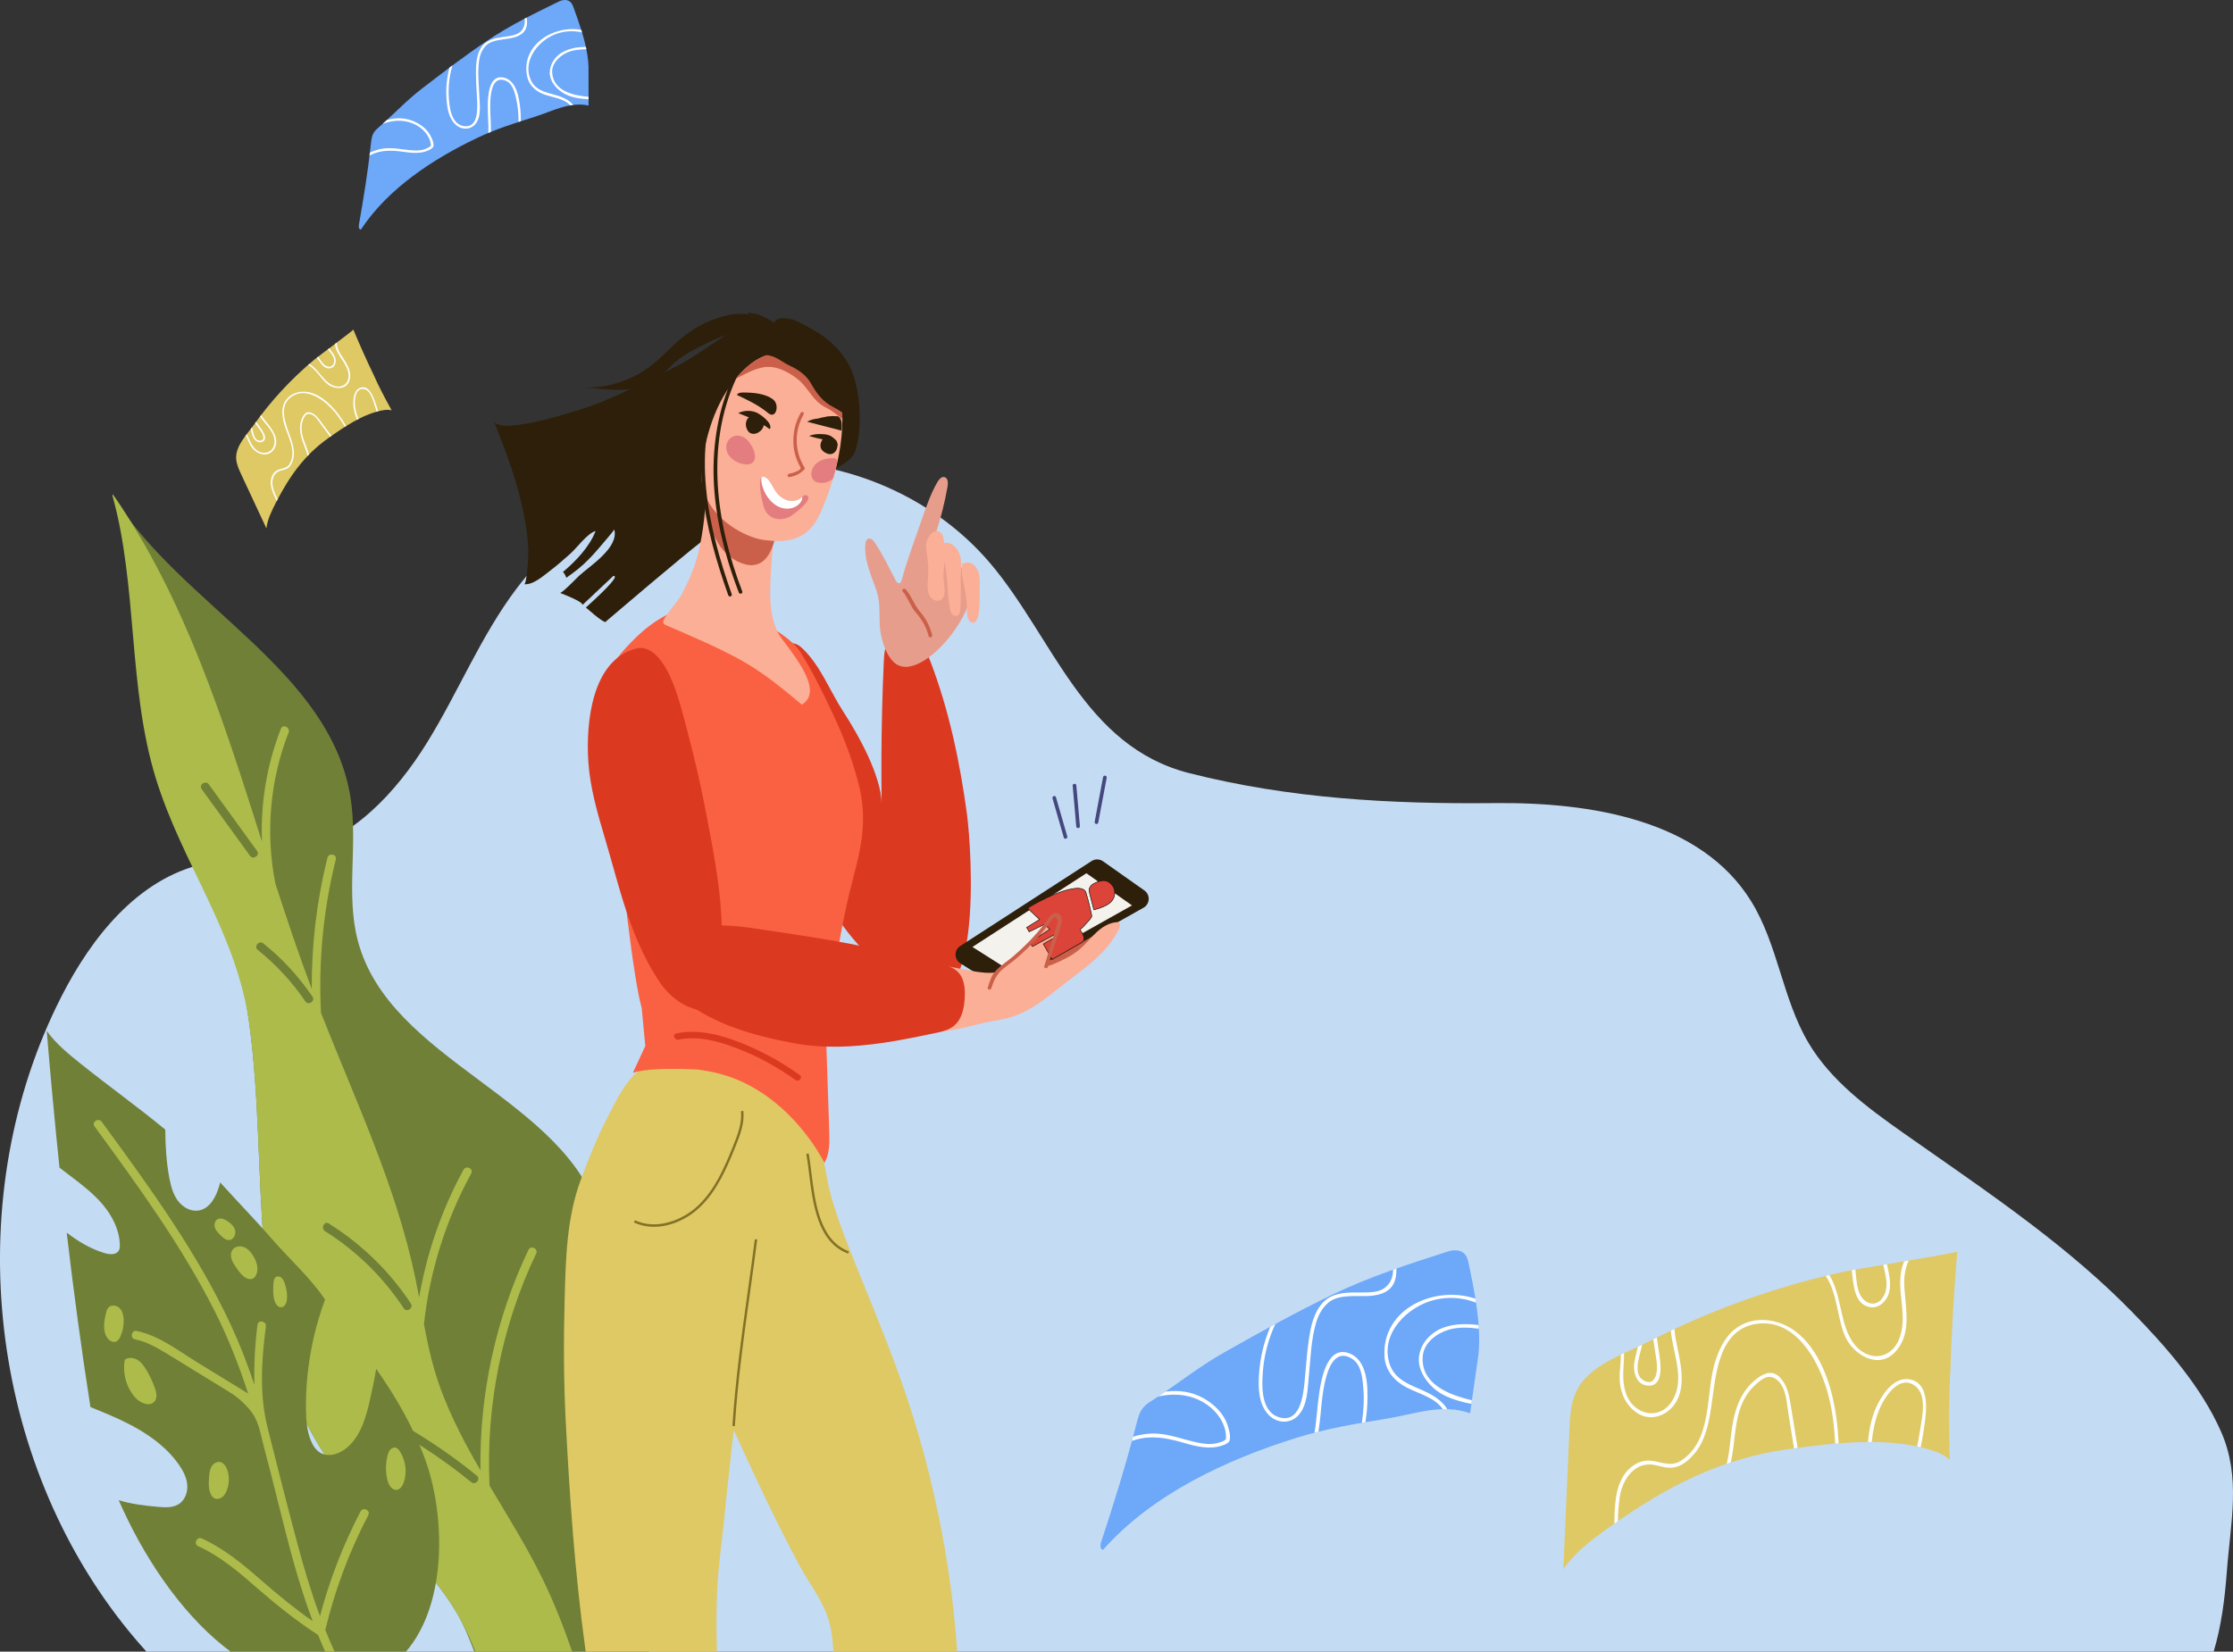 <?xml version="1.0" encoding="UTF-8"?><svg id="Layer_1" xmlns="http://www.w3.org/2000/svg" viewBox="0 0 3651.71 2701.65"><rect x="0" y="0" width="3651.71" height="2701.65" fill="#333333" stroke="none"/><defs><style>.cls-1{fill:#664420;}.cls-2{fill:#fff;}.cls-3{fill:#fa6142;}.cls-4{fill:#6da8f9;}.cls-5{fill:#708037;}.cls-6{fill:#2d1f0a;}.cls-7{fill:#adbb4b;}.cls-8{fill:#dfc965;}.cls-9{fill:#c4dbf4;}.cls-10{fill:#ca604a;}.cls-11{fill:#827126;}.cls-12{fill:#f4f2ed;}.cls-13{fill:#45487e;}.cls-14{fill:#e47d7f;}.cls-15{fill:#fbaf96;}.cls-16{fill:#db3a21;}.cls-17{fill:#dc443a;stroke:#16100d;stroke-miterlimit:10;}.cls-18{fill:#e79d8b;}.cls-19{fill:#df7d65;}</style></defs><path class="cls-9" d="M3632.09,2341.64c-32.35-73.47-90.5-139.57-146.04-196.31-50.6-51.7-105.97-98.16-163.47-142.03-68.53-52.28-140.09-100.89-210.24-150.28-58.63-41.29-118.16-85.35-154.76-147.02-42.69-71.93-49.91-160.87-93.96-231.97-82.58-133.29-262.82-162.02-419.62-160.38-169.37,1.77-335.2-7.28-499.29-49.02-172.87-43.97-221.98-221.35-325.49-343.4-95.85-113.02-247.63-174.74-395.52-165.36-147.89,9.38-288.99,88.12-378.47,206.25-58.67,77.45-95.31,169.1-146.36,251.77-51.04,82.67-123.1,160.27-217.85,181.78-48.8,11.08-100.14,6.41-148.91,17.6-106.65,24.48-182.24,119.61-231.86,217.13-164.36,323.01-123.65,739.74,100.11,1024.84,12.49,15.91,25.56,31.43,39.19,46.42H3620.06c12.6-41.69,18.23-86.57,21.48-129.95,6.12-81.78,23.75-154.67-9.45-230.06Z"/><path class="cls-5" d="M985.93,2227.02c-.19-78.76,18-159.43-3.78-235.11-56.67-196.9-344.71-254.89-396.96-453.01-19.89-75.42,.16-155.95-11.77-233.03-32.64-210.94-276.45-314.07-389.4-495.19,53.51,195.44,107.01,390.89,160.52,586.33,25.14,91.82,50.34,183.96,63.21,278.29,32.84,240.74-10.09,507.69,126.3,708.76,63.79,94.04,161.4,162.77,217.24,261.73,7.41,13.14,15.43,32.8,24.32,55.86h285.71c-.31-48.31-5.24-92.58-10.18-119.92-21.42-118.56-64.91-234.24-65.2-354.71Z"/><path class="cls-7" d="M800.57,2430.28c-6.15-130.41,19.91-261.56,76.23-379.72,3.88-8.14-8.72-14.24-12.62-6.07-53.54,112.33-80.34,236.5-78.43,360.63-30.45-52.47-58.18-106.01-75.25-164.1-7.24-24.65-12.45-49.79-17.16-75.06,9.36-86.13,35.59-170.09,77.24-246.44,4.32-7.93-8.3-13.98-12.62-6.07-35.56,65.21-59.99,135.95-72.56,208.84-1.84-10.02-3.75-20.03-5.81-30-31.25-151.03-98.03-291.68-154.64-435.33-4.33-84.3,3.78-168.93,24.19-251.09,2.18-8.78-11.57-11.41-13.74-2.67-17.44,70.2-26,142.37-25.59,214.55-21.33-56.59-40.64-114.2-59.35-172.09-16.56-82.46-9.12-168.95,21.47-247.41,3.25-8.35-9.33-14.51-12.62-6.07-22.97,58.92-33.35,121.76-30.94,184.4-63.22-198.92-125.75-397.95-243.98-568.29l-.37,2.42c41.28,150.78,25.15,313.31,70.56,461.68,43.11,140.85,132.74,253.17,153.17,402.94,32.84,240.74-10.09,507.69,126.3,708.76,63.79,94.04,161.4,162.77,217.24,261.73,9.87,17.5,18.37,36.35,26.19,55.86h158.25c-13.99-40.45-29.58-80.29-48.3-118.76-25.55-52.47-56.87-102.3-86.85-152.62Z"/><path class="cls-10" d="M1790.15,1517.94c-5.85-2.4-12.51-1.77-18.63-.19-8.97,2.3-17.33,6.48-25.61,10.62-22.67,11.35-46.9,24.23-57.86,47.1,1.72,8.98,4.94,19.64,13.79,21.93,2.94,.76,6.04,.39,9.04-.09,34.96-5.61,67.06-27.09,85.59-57.26,1.4-2.28,2.75-4.67,3.18-7.31,1.01-6.24-3.64-12.38-9.49-14.78Z"/><path class="cls-16" d="M1521.66,1082.18c-7.66-20.1-20.6-44.87-45.9-42.6-27.42,2.46-29.49,20.91-30.5,43.3-1.18,26.15-2.08,52.3-2.72,78.47-1.25,51.14-1.5,102.3-.72,153.45-.69-45.87-38.05-112.8-62.54-150.4-21.87-33.57-36.86-74.33-65.86-102.63-3.43-3.35-7.15-6.58-11.65-8.26-47.27-17.61-8.35,160.91-5.99,172.86,7.76,39.19,15.52,78.38,23.28,117.58,10.56,53.31,18.7,110.52,49.52,156.33,30.63,45.52,70.18,85.02,115.82,115.47,126.48,84.38,104.55-227.88,96.84-284.63-11.51-84.68-29.1-168.92-59.59-248.95Z"/><path class="cls-6" d="M1871.43,1456.57l-67.59-47.71c-5.59-3.94-13.02-4.09-18.76-.38l-214.79,138.98c-10.26,6.64-10.19,21.67,.14,28.21l64.81,41.05,234.73-131.87c10.73-6.03,11.51-21.19,1.46-28.29Z"/><polygon class="cls-12" points="1590.26 1548.99 1656.03 1590.65 1851.17 1481.02 1776.62 1428.4 1590.26 1548.99"/><path class="cls-18" d="M1575.87,931.03c-1.99-1.33-4.22-2.4-5.77-4.23-7.92-9.35-4.4-25.4-19.62-29.65-6.44-1.8-14.31,.65-19.35-3.74-5.35-4.65-3.42-13.22-1.18-19.94,8.46-25.4,15.05-51.42,19.68-77.79,1.03-5.86,.65-13.88-5.14-15.27-4.75-1.14-8.75,3.52-11.24,7.73-10.17,17.21-16.86,36.21-23.49,55.08-6.62,18.86-13.25,37.72-19.88,56.59-5.6,16.11-10.73,32.36-15.22,48.82-.63,2.3-1.68,5.01-4.03,5.41-2.58,.44-4.52-2.23-5.75-4.54-11.39-21.26-20.56-41.56-34.13-61.6-1.39-2.06-2.83-4.16-4.88-5.56-2.05-1.4-4.88-1.95-7.02-.69-2.33,1.37-3.12,4.32-3.51,7-2.57,17.71,3.96,38.34,9.8,54.88,3.66,10.37,8.22,20.48,10.59,31.21,3.39,15.35,2.19,31.3,2.9,47,.87,19.11,8.04,46.18,22.09,60.53,46.11,47.08,169.55-115.01,115.14-151.21Z"/><path class="cls-8" d="M1253.5,1773.81c.13-2.79,.25-5.58,.36-8.36l-3.64,5.59c1.09,.92,2.18,1.85,3.28,2.77Z"/><path class="cls-8" d="M1400.38,2071.23c-15.26-37.98-30.11-75.7-41.31-114.88-9.89-34.59-11.19-76.55-28.94-108.2-10.05-17.91-26.06-31.57-41.74-44.84-11.63-9.84-23.26-19.67-34.89-29.51-7.68,163.45-56.18,331.53-85.8,493.35,43.88,98.33,88.02,197.03,138.82,292.04,18.43,34.47,44.51,64.83,51.75,103.34,2.44,12.98,3.95,26.03,4.76,39.12h202.28c-8.78-130.2-33.55-259.69-71.88-383.83-25.95-84.04-60.29-165.08-93.04-246.6Z"/><path class="cls-8" d="M1177.07,2549.7c8.62-73.24,14.94-146.79,24.21-220.03,18.76-133.3,45.99-271.38,107.14-392.74,10.3-20.43,21.69-40.54,28.07-62.52,11.59-39.93,1.79-57.89-26.91-82.07-27.7-23.35-57.45-39.26-92.54-48.99-26.43-7.33-55.28-5.77-82.1-10.8-27.09-5.08-50.69-5.71-76.07,8.57-8.9,5.01-16.61,11.4-23.45,18.7-18.5,19.76-30.62,46.16-42.85,69.68-16.86,32.44-29.75,65.47-42.52,99.58-23.47,62.7-24.9,130.42-26.68,196.52-1.8,67.01-1.64,132.08,1.81,199.38,6.34,123.62,14.9,247.26,31.7,369.95,.31,2.24,.63,4.49,.94,6.73h214.55c-1.3-50.92-1.18-102.08,4.69-151.96Z"/><path class="cls-19" d="M1404.52,1462.26h.02l.02,.02h0v-.02h-.04Z"/><path class="cls-19" d="M1383.09,1619.7l-.09,.04c-.24,.1-.5,.17-.77,.22-.04,.75-.26,3.17-.65,7.27l1.55-7.53h-.04Z"/><path class="cls-3" d="M1372.97,1191.75c-25.55-56.48-47.05-98.41-64.48-125.79-12.28-19.28-42.03-36.24-60.74-48.95-20.49-13.92-42.7-28.67-68-31.09-10.67-1.02-21.41,.3-32.01,1.89-42.82,6.42-76.63,24.73-107.58,54.84-18.55,18.04-36.26,37.6-47.39,60.96-17.71,37.16-6.46,73.67-1.06,112.21,8.17,58.27,18.54,114.84,23.84,173.34,3.3,36.44,6.6,72.89,9.9,109.33,9.58,77.81,17.56,127.87,23.95,150.19l5.89,62.29-20.27,43.84c18.94-6.01,53.78-7.79,104.51-5.37,22.82,2.57,44.25,7.88,64.29,15.92,61.38,24.62,113.54,78.75,144.51,136.84,8.75-15.49,8.39-34.3,7.79-52.08-1.56-46.12-3.11-92.25-4.67-138.37-1.07-31.82,6.28-62.02,9.09-93.87,8.82-61.07,18.84-122.15,34.75-181.83,14.26-53.48,23.11-97.93,8.84-153.66-7.35-28.74-17.74-58.95-31.15-90.65Z"/><path class="cls-19" d="M1393.22,1488.49h0l-.1,.53-.1,.53c.18-.05,.33-.08,.47-.09-.1-.32-.18-.64-.23-.97h-.04Z"/><path class="cls-6" d="M1392.84,606.64c-12.18-29.43-37.08-53.09-64.72-68.15-16.03-8.74-33.21-20.49-52.37-17.46-4.75,.75-10.38,3.86-9.69,8.63-31.45-17.94-54.17,3.66-80,19.3-27.07,16.38-52.02,36.35-80.39,50.57-41.24,20.67-82.55,41.97-125.29,59.38-18.42,7.5-162.35,56.12-172.78,29.72,20.53,51.93,39.85,102.72,50.07,157.87,3.86,20.83,6.55,42.04,6.31,63.26-.04,3.68-2.76,46.28-6.75,45.82,14.14,1.63,30.84-13.23,41.03-20.97,11.95-9.08,23.32-18.94,34.48-28.97,11.18-10.04,27.41-32.84,41.26-37.14-9.54,25.55-32.7,49.78-53.31,67.02,2.45,2.77,4.32,6.06,5.45,9.58,3.84-2.8,7.67-5.59,11.51-8.39,23.61-17.21,40.1-38.21,58.93-60.39,2.8-3.3,5.61-6.6,8-10.2,7.65,29.73-39.19,58.99-57.24,75.4-3.4,3.09-28.62,29.45-31.6,28.25,24.35,9.48,36.67,16.03,36.95,19.66l50.21-47.31c9.2-.82-5.74,16.4-44.82,51.67,21.92,19.09,32.93,26.61,33.02,22.57,107.56-91.6,162.27-136.81,164.11-135.63,41.26-17.85,82.77-35.15,123.91-53.29,6.35-2.8,12.68-5.62,18.99-8.5,2.78-1.27,6.21-2.19,8.79-3.71,4.3-2.52,8.11-7.25,11.83-10.59,16.15-14.48,32.81-28.55,51.26-40.03,7.2-4.48,14.74-8.62,20.76-14.59,7.89-7.82,9.84-18.12,11.9-28.56,2.08-10.55,2.99-21.35,3.23-32.09,.48-21.85-1.7-44.09-7.28-65.24-1.57-5.94-3.43-11.81-5.78-17.49Z"/><g><path class="cls-1" d="M966.39,978.87l-.2-.06-.2-.04-.2-.02h-.4l-.2,.02-.2,.04-.2,.06-.2,.07c-.26,.11-.52,.25-.78,.45,.56-.34,1.16-.51,1.81-.51,.31,0,.62,.04,.93,.13l.15,.05c.1,.03,.2,.07,.3,.11,.02,0,.07,.03,.13,.06-.17-.1-.35-.21-.52-.28l-.21-.07Z"/><path class="cls-1" d="M967.12,979.22c.1,.06,.21,.09,.31,.17-.13-.07-.23-.13-.31-.17Z"/></g><path class="cls-15" d="M1263.14,1008.89c-5.93-29.75-4.71-54.07,3.72-151.97l-113.06-50.89c.84,35.27-7.3,82.97-14.22,107.16-5.6,19.58-13.95,38.38-23.38,56.39-8.55,16.32-21.65,27.71-30.12,43.44-.98,1.82-1.9,3.93-1.25,5.89,.71,2.12,2.97,3.23,5.02,4.11,39.32,16.99,78.9,33.62,116.67,53.92,39.2,21.06,70.87,47.42,104.67,75.61,41.39-23.83-25.77-94.87-38.48-116.45-2.94-5-8.48-21.72-9.57-27.21Z"/><path class="cls-10" d="M1195.39,824.75c-4.22-1.9-36.15-30.62-39.73-25.68-5.61,7.77-3.88,18.43-1.9,27.81,8.08,38.33,18.77,79.24,59.11,94.42,30.44,11.46,45.95-9.36,53.38-36.07,1.23-4.43,2.47-9.06,1.58-13.57-5.27-26.53-52.24-37.82-72.44-46.92Z"/><path class="cls-15" d="M1284.35,579.87l-1.19,.03c-25.96-6.85-58.36,8.33-89.27,51.59-33.51,46.89-46.17,110.35-46.46,148.55-.34,43.76,36.88,79.13,74.9,95.32,8.62,3.67,17.58,6.73,26.87,7.94,16.64,2.18,34.53,3.03,50.69-2.38,28.43-9.51,38.66-33.19,48.97-59.11,20.96-52.69,28.88-99.37,28.75-137.38-.19-55.15-32.01-89.99-93.25-104.55Z"/><path class="cls-10" d="M1284.35,579.87l-1.19,.03c-23.38-6.17-51.97,5.54-80,39.51,2.89-1.46,5.77-2.93,8.66-4.39,11.33-5.75,22.85-11.57,35.33-13.99,20.82-4.04,40.94,6.41,57.1,18.97,18.01,13.99,24.27,35.91,46.2,46.55,9.61,4.66,16.29,10.51,24.55,17.07,.91,.72,1.77,1.41,2.59,2.05,0-.41,.01-.83,.01-1.24-.19-55.15-32.01-89.99-93.25-104.55Z"/><path class="cls-6" d="M1360.53,599.71c-15.58-15.58-43.2-39.17-65.86-41.78-6.69-.77-13.39,.94-19.91,2.64-8.94,2.33-18.97,3.25-27.58,5.76-2.58,.75-19.06,9.4-9.87,11.29,9.91,2.04,21.53,2.83,30.69,7.2,8,3.81,15.34,9.59,23.56,13.4,13.42,6.21,26.81,15.16,34.24,28.32,9.65,17.1,19.82,31.11,38.16,40.01,9.61,4.66,16.29,10.51,24.55,17.07,7.04,5.6,11.26,9.28,13.6-1.04,3.64-16.05-9.88-38.58-17.26-51.97-6.21-11.25-14.53-21.76-24.31-30.89Z"/><path class="cls-14" d="M1222.65,720.37c-1.72-1.83-3.63-3.52-5.82-4.75-20.18-11.34-37.81,11.03-24.8,29.28,3.78,5.3,9.3,9.18,15.28,11.75,8.78,3.77,24.19,6.45,27.09-6.4,2.03-9.01-4.63-21.6-10.59-28.57-.39-.46-.78-.9-1.17-1.3Z"/><path class="cls-6" d="M1241.52,682.45c-6.84-4.18-12.92-3.33-16.9,.15-5.06,4.41-6.74,13.04-2.34,20.95,9.99,17.93,41.06-7.75,19.24-21.1Z"/><path class="cls-6" d="M1264.49,653.61c-12.33-9.72-31.68-11.44-47.15-11.54-.93,0-1.84,0-2.74,0-3.63,.02-7.99,.67-9.47,3.98,17.82,8.31,35.77,16.94,50.89,29.51,13.24,11.01,19.25-13.45,8.47-21.95Z"/><path class="cls-6" d="M1370.22,680.93l-8.6-.34c-5.59,.25-8.47,.44-8.63,.58-3.47,.88-6.51,1.49-9.11,1.83-3.44,1.02-5.38,1.55-5.83,1.58-3.63,.37-6.56,.85-8.79,1.45-2.48,.58-5.61,1.84-9.37,3.79l56.22,14.55c.58-7.37,.46-12.72-.37-16.06-1.33-3.9-3.17-6.36-5.5-7.38Z"/><path class="cls-6" d="M1351.77,714.25c-3.73,1.12-6.84,4.02-8.4,7.59-.18,.41-.34,.81-.49,1.21-3.06,8.16,.04,14.29,7.92,18.02,1.26,.6,2.54,1.16,3.9,1.48,12.2,2.9,18.47-13.3,12.78-22.22-3.78-3.78-10.12-7.77-15.71-6.08Z"/><path class="cls-6" d="M1236.28,674.49c-9.3-3.6-20.09-3.14-29.05,1.24,6.27,2.52,12.54,5.03,18.81,7.55,11.13,4.47,23.19,11.78,32.85,18.78,5.82-9.22-15.33-24.75-22.61-27.57Z"/><path class="cls-15" d="M1542.9,938.79c1.69-17.43,1.35-34.71,.84-52.32-.09-3.18-.6-6.64-1.78-9.64-1.34-3.43-3.56-6.26-7.02-7.38-11.21-3.63-19.63,12.09-20.36,20.93-.56,6.78,.87,13.55,1.86,20.28,1.67,11.33,2.1,22.84,1.29,34.27-.77,10.81-2.39,22.67,3.71,31.63,4.52,6.64,15.71,8.83,20.51,1.41,6.44-9.98-.12-27.99,.96-39.19Z"/><path class="cls-15" d="M1601.53,941.49c-2.46-14-13.24-26.65-27.96-18.99-.43,9.72-1.4,15.06,.94,25.45,2.83,12.54,5.16,25.22,6.43,38.02,.78,7.84-2.49,31.7,10.03,32.62,12.16,.89,11-37.35,11.18-45.12l-.18-8.22c.22-5.06,.32-9.21,.3-12.44-.07-5.1-.32-8.87-.75-11.3Z"/><g><polygon class="cls-19" points="1541.49 1165.11 1541.5 1165.11 1541.49 1165.1 1541.49 1165.11"/><path class="cls-19" d="M1543.52,1174.11l-1.15-6.21c-.01-.07-.02-.14-.03-.21h.04c-.22-.69-.5-1.55-.84-2.59h-.04l.24,1.12,1.81,8.46c-.04-.24-.06-.44-.07-.57h.04Z"/></g><polygon class="cls-6" points="1205.98 990.58 1207.76 991.16 1204.19 990 1205.98 990.58"/><path class="cls-14" d="M1317.16,809.77c-3.49,0-6.2,4.5-9.21,6.21-6.19,3.49-13.34,4.38-20.22,2.4-8.46-2.43-15.51-8.63-20.26-16.05-4.9-7.66-8.09-17.17-16.01-21.63-.71-.4-1.46-.75-2.26-.89-12.98-2.3-2.27,42.17-.78,47.7,5.51,20.48,25.45,26.82,43.61,17.51,4.41-2.26,37.3-26.64,28.47-33.86-1.2-.98-2.3-1.38-3.34-1.38Z"/><path class="cls-2" d="M1307.95,815.98c-6.19,3.49-13.34,4.38-20.22,2.4-8.46-2.43-15.51-8.63-20.26-16.05-4.9-7.66-8.09-17.17-16.01-21.63-.71-.4-1.46-.75-2.26-.89-1.58-.28-2.8,.14-3.74,1.09-.15,.72-.28,1.47-.35,2.26-.72,7.7,3.15,18.09,6.93,24.74,5.77,10.15,14.49,19.15,25.61,22.71,11.12,3.57,24.73,.59,31.54-8.9,.95-1.33,1.76-2.76,2.25-4.32,.47-1.53,.58-3.1,.41-4.66-1.3,1.21-2.57,2.5-3.9,3.25Z"/><path class="cls-10" d="M1314.27,677.72c1.73-3.02-3.13-5.37-4.86-2.36-9.3,16.23-13.01,33.88-11.83,52.5,.53,8.42,2.82,16.69,5.69,24.57,1.49,4.08,3.58,7.91,5.66,11.71,3.29,6.02-16.64,10.58-18.51,10.85-3.43,.5-3.12,5.89,.33,5.39,9.87-1.43,17.63-5.34,24.63-12.49,.86-.87,.8-2.29,.2-3.27-16.54-26.77-16.92-59.66-1.3-86.92Z"/><path class="cls-14" d="M1367.09,750.64c-1.07-.83-2.51-.95-3.86-1.01-9.9-.39-20.34,1.7-27.87,8.14-11.35,9.71-12.97,30.35,5.29,32.03,9.03,.83,16.54-1.99,21.75-7.03,2.73-9.22,5.05-18.21,7-26.95-.13-.58-.23-1.16-.39-1.75-.36-1.28-.86-2.62-1.92-3.43Z"/><path class="cls-6" d="M1357.69,712.8c-3.71-1.84-7.92-2.34-12.05-2.6-7.59-.48-15.49-.2-22.37,3.05,7.67,2.28,15.45,4.17,23.3,5.67,8.74,1.67,18.33,3.25,24.21,9.93-2.92-6.41-6.78-12.91-13.08-16.05Z"/><path class="cls-16" d="M1307.84,1758.44c-30.17-21.66-62.59-39.43-97.16-53.02-33.41-13.13-68.85-22.42-104.68-15.02-6.83,1.41-3.32,11.64,3.41,10.25,36.09-7.45,72.24,4.55,105.41,18.02,30.48,12.38,59.27,28.78,85.97,47.95,5.61,4.02,12.73-4.11,7.06-8.18Z"/><path class="cls-11" d="M1222.88,2112.03c-10.09,72.25-20.51,146.97-25.09,220.58l3.92,.24c4.57-73.47,14.99-148.1,25.06-220.28,3.89-27.88,7.91-56.7,11.53-85l-3.89-.5c-3.62,28.27-7.64,57.09-11.53,84.95Z"/><path class="cls-11" d="M1211.77,1817.48c1.84,18.63-4.65,36.67-12.67,56.63-14.82,36.87-30.37,72.09-57.39,97.87-24.58,23.45-67.41,40.97-103.37,24.04l-1.67,3.55c10.1,4.76,21.23,7.15,32.92,7.15,7.73,0,15.71-1.05,23.8-3.15,18.53-4.82,36.65-15.03,51.03-28.75,27.59-26.32,43.33-61.96,58.32-99.25,8.22-20.45,14.87-38.96,12.94-58.48l-3.91,.39Z"/><path class="cls-11" d="M1326.85,1917.79c-1.38-11.15-2.69-21.69-4.36-31.01l-3.87,.69c1.65,9.21,2.95,19.7,4.33,30.8,6.31,50.86,14.17,114.16,64.14,132.36l1.34-3.69c-47.71-17.37-55.4-79.35-61.58-129.15Z"/><path class="cls-6" d="M1218.18,580.66c-30.41,47.73-46.28,103.3-50.3,159.5-4.27,59.72,5.38,119.65,22.43,176.8,5.27,17.66,11.34,35.08,17.94,52.29,1.36,3.54,6.95,1.69,5.59-1.86-42.46-110.71-60.9-237.21-9.89-348.46,5.66-12.34,12.23-24.24,19.52-35.69,2.04-3.2-3.28-5.74-5.3-2.57Z"/><path class="cls-6" d="M1180.32,623.67c3.97-8.69,8.48-17.12,13.37-25.32,1.95-3.26-3.36-5.82-5.3-2.57-28.72,48.14-40.93,104.06-41.71,159.72-.85,60.52,12.64,120.44,30.73,177.86,4.27,13.55,8.86,27,13.6,40.4,1.27,3.58,6.86,1.72,5.59-1.86-39.18-110.65-67.35-236.41-16.28-348.23Z"/><path class="cls-6" d="M1225.49,514.95l51.12,45.3c-11.48-24.37-28.95-40.31-51.12-45.3Z"/><path class="cls-6" d="M1224.19,511.81c-.73,0-1.47,.01-2.2,.03l3.51,3.11c22.17,4.99,39.64,20.93,51.12,45.3l-51.12-45.3c-9.79-2.2-20.5-2.28-32.02,.02-27.64,5.5-53.83,17.97-75.95,35.63-18.17,14.5-33.43,32.39-51.74,46.72-31.92,24.97-72.84,38.18-113.33,36.58,37.81,1.49,68.13,9.87,105.55-4.08,20.03-7.47,28.12-20.99,42.9-34.68,16.03-14.84,36.12-24.74,55.66-34.06,25.79-12.3,54.42-24.4,82.1-17.29,14.53,3.73,27.2,12.45,39.52,21.02,17.03-27.61-32.97-53.13-54-53Z"/><path class="cls-16" d="M1154.21,1327.21c-7.61-39.93-16.6-79.59-26.93-118.9-8.69-33.06-16.94-69.71-30.97-100.93-4.74-10.55-12.35-24.46-22.26-34.51-9.24-9.37-20.47-15.39-33.22-12.18-73.48,18.5-82.93,122.52-78.68,185.65,2.9,43.14,15.28,85,27.58,126.45,23.64,79.64,39.62,156.3,85.09,227.9,16.43,25.87,37.84,44.49,68.44,51.86,2.79,.67,5.8,1.21,8.46,.15,2.21-.88,3.86-2.74,5.32-4.61,16.16-20.67,16.58-45.27,19.17-70.08,2.75-26.26,4.92-51.65,3.52-78.44-3.04-58.12-14.65-115.33-25.52-172.36Z"/><path class="cls-15" d="M1794.06,1524.16c-9.82,8.87-17.94,19.51-27.97,28.14-12.25,10.55-26.98,17.79-41.85,24.12-30.14,12.83-65.23,9.38-96.66,14.22-44.48,6.85-127.51-40.14-157.32,13.62-10.91,19.68-6.7,46.03,8.45,62.67,35.62,39.12,99.74,11.53,142.5,3.65,4.92-.91,9.84-1.78,14.75-2.61,44.2-7.48,73.94-35.11,108.05-61.42,33.27-25.66,63.85-45.88,84.81-84.53,2.34-4.32,4.29-10.32,.63-13.61-13.22-.4-25.55,6.87-35.37,15.74Z"/><path class="cls-16" d="M1499.57,1571.29c-37.21-8.19-71.97-20.41-109.71-27.55-42.5-8.04-85.26-14.65-128.06-20.9-44.68-6.52-114.2-20.65-153.18,9.47-35.13,27.14-25.09,75.42,5.08,100.46,51.45,42.71,118.49,61.34,184.22,73.58,48.71,9.07,98.59,6.53,147.36-.69,24.74-3.66,49.29-8.54,73.76-13.7,21.1-4.45,41.01-6.08,51.5-27.61,1.27-2.61,2.33-5.31,3.2-8.07,2.34-7.36,3.4-15.14,3.89-22.87,.72-11.27,.23-22.91-4.16-33.32-11.27-26.68-49.34-23.39-73.89-28.79Z"/><path class="cls-15" d="M1721.9,1498.03c-4.25,2.89-6.88,7.55-9.54,11.94-18.88,31.21-44.61,52.47-75.33,70.89-7.89,4.73-12.68,16.63-9.84,25.5,.81,2.53,2.01,4.62,3.52,6.35,7.2,8.26,21.29,8.21,31.9,7.66,24.78-1.27,42.58-23.87,49.46-46.03,3.27-10.54,29.44-69.58,23.91-75.8-3.41-3.84-9.84-3.4-14.09-.51Z"/><path class="cls-15" d="M1550.67,888.06c-1.43-.33-2.91-.5-4.35-.23-4.5,.82-7.26,5.75-7.38,10.32-.12,4.58,1.69,8.95,3.11,13.3,8.75,26.83,6.19,55.99,11.25,83.42,.45,2.42,1.01,4.9,2.1,7.08,.48,.96,1.06,1.86,1.78,2.67,2.35,2.65,6.61,3.93,9.53,1.93,2.58-1.77,3.21-5.25,3.52-8.37,2.02-20.24,.01-40.68,1.25-61.08,.59-9.69,1.13-19.62-1.66-28.91-2.8-9.29-9.68-17.98-19.14-20.13Z"/><path class="cls-10" d="M1504.45,1000.44c-9.61-11.11-13.58-25.16-23.31-36.36-2.5-2.88-7.51,.44-4.97,3.35,8.99,10.34,12.16,23.77,21.06,33.91,10.29,11.72,17.62,24.06,21.49,39.28,.95,3.76,6.63,1.81,5.69-1.91-3.64-14.35-10.26-27.08-19.95-38.28Z"/><path class="cls-13" d="M1726.87,1304.05c-1.07-3.73-6.75-1.79-5.69,1.91l18.47,64.06c1.08,3.73,6.75,1.79,5.69-1.91-6.16-21.35-12.31-42.7-18.47-64.06Z"/><path class="cls-13" d="M1754.19,1285.2c1.94,22.21,3.88,44.42,5.82,66.62,.34,3.86,6.32,3.47,5.99-.39-1.94-22.21-3.88-44.42-5.82-66.62-.34-3.86-6.32-3.47-5.99,.39Z"/><path class="cls-13" d="M1803.92,1271.1c-4.59,24.42-9.18,48.83-13.77,73.25-.71,3.8,5.17,4.95,5.89,1.15,4.59-24.42,9.18-48.83,13.77-73.25,.71-3.8-5.17-4.95-5.89-1.15Z"/><g><path class="cls-4" d="M2401.82,2067.11c-1.17-5.58-2.57-11.42-6.4-15.65-6.59-7.28-18.15-7.38-27.5-4.37-63.52,20.43-127.22,40.9-187.98,70.12-60.48,29.08-120.69,62.74-178.13,95.1-41.54,23.4-77.37,52.64-117.27,78.27-5.39,3.46-10.87,7-14.98,11.91-6.07,7.25-8.57,16.74-10.91,25.9-16.87,66.08-36.9,130.24-58.21,195.06-1.48,4.51-1.13,11.68,3.61,11.45,80.74-91.13,201.65-147.25,315.79-182.88,48.18-15.04,97.98-23.44,147.72-31.44,45.25-7.28,91.22-25.48,136.47-8.77-.22-.08,12.88-88.26,13.67-95.64,1-9.38,1.36-19.07,1.23-28.94-.56-39.93-9.3-82.84-17.1-120.12Z"/><g><path class="cls-2" d="M1968.92,2287.6c-19.95-11.5-41.59-14.05-63.05-11.25-3.95,2.71-7.92,5.4-11.93,8.07,21.61-4.89,43.79-4.56,65.42,5,20.12,8.9,37.46,26.16,43.63,47.53,1.51,5.23,1.96,10.69,1.89,16.1-.06,4.19-12.88,7.12-15.48,7.74-11.73,2.76-24.45,.41-35.98-2.22-20.79-4.75-40.75-12.52-62.25-13.56-12.91-.62-25.85,1.24-38.18,5.06-.62,2.32-1.24,4.63-1.87,6.95,2.02-.71,4.06-1.39,6.14-1.99,24.82-7.18,48.77-3.21,73.08,3.57,19.48,5.43,39.79,11.86,60.18,8.09,5.14-.95,18.07-4.35,20.05-9.87,2.7-7.54-.97-19.17-3.35-26.33-6.18-18.62-21.69-33.31-38.28-42.88Z"/><path class="cls-2" d="M2278.19,2076.97c-.06,12.59-4.76,24.56-16.16,31.33-8.97,5.34-20.49,5.67-30.61,5.83-18.83,.29-38.03-1.5-55.44,7.15-19.58,9.73-28.53,32.93-32.62,53-5.85,28.73-7.17,58.58-10.1,87.72-2.29,22.77-8.11,66.53-41.67,56.22-30.63-9.41-28.22-53.27-26.06-78.06,2.24-25.73,9.2-50.94,20.04-74.36-2.76,1.5-5.51,3-8.26,4.5-10.15,24.07-16.42,49.8-18.31,76.25-1.63,22.77-1.24,49.4,15.06,67.21,13.46,14.71,35.77,16.04,49.38,1.21,14.95-16.3,14.87-43.27,16.94-63.81,2.92-28.98,3.61-59.38,11.84-87.47,3.67-12.54,9.9-24.15,19.91-32.7,9.56-8.17,22.62-10.17,34.75-10.75,18.07-.87,36.74,1.96,54.03-4.72,18.52-7.16,23.13-23.23,22.7-40.46-1.81,.64-3.61,1.28-5.42,1.92Z"/><path class="cls-2" d="M2203.8,2212.78c-34.18-10.18-43.25,44.34-46.51,66.31-3.13,21.09-4.01,43.26-7.69,64.5,2.15-.55,4.3-1.11,6.45-1.64,1.81-10.88,2.96-21.93,3.98-32.8,2.22-23.48,8.25-112.54,50.76-86.73,15.38,9.34,17.23,31.15,18.62,47.21,1.67,19.22,.58,38.64-2.3,57.69,1.96-.34,3.91-.68,5.87-1.02,1.4-9.53,2.61-19.07,3.01-28.81,1.15-28.39,1.48-74.67-32.2-84.7Z"/><path class="cls-2" d="M2368.75,2175.22c15.97-4.84,33.1-4,49.67-1.76-.11-2-.25-4.01-.4-6.02-19.16-2.36-38.41-2.48-57,4.05-20.34,7.15-36.8,24.44-40.24,45.92-3.21,20.02,8.77,39.81,22.99,52.69,17.03,15.43,40.11,21.75,62.4,26.35,.27-1.89,.57-3.91,.87-6.03-37.5-8.57-84.61-26.87-80.28-72.52,2.06-21.7,22.72-36.85,41.99-42.7Z"/><path class="cls-2" d="M2264.09,2218.77c1.34,22.99,15.72,39.86,35.37,50.36,20.42,10.91,46.38,16.23,59.96,35.89,2.44-.07,4.88-.08,7.31-.02-6.57-11.12-18.38-19.75-29.25-25.44-25.14-13.18-55.8-18.79-65.29-49.41-15.29-49.36,29.94-93.23,73.93-103.93,22.46-5.46,46.39-3.81,67.67,4.62-.33-2.15-.66-4.3-1-6.45-65.57-22.47-153.29,15.76-148.7,94.37Z"/></g></g><g><path class="cls-4" d="M962.43,108.63c-.23-6.24-.9-12.63-1.92-19.09-4.13-26.12-13.91-53.42-22.53-77.12-1.29-3.55-2.76-7.24-5.67-9.65-5-4.15-12.59-3.13-18.44-.27-39.71,19.38-79.53,38.8-116.6,63.68-36.9,24.76-73.19,52.5-107.79,79.13-25.02,19.25-45.75,41.8-69.48,62.36-3.21,2.78-6.46,5.61-8.7,9.22-3.29,5.32-4.04,11.78-4.71,18.01-4.82,44.9-11.9,88.84-19.76,133.34-.55,3.09,.36,7.76,3.45,7.16,44.33-67.34,118.29-115.52,189.74-149.64,30.16-14.4,62.01-24.6,93.85-34.53,28.97-9.04,57.38-25.3,88.62-18.61-.15-.03,.12-59.06-.06-63.97Z"/><g><path class="cls-2" d="M675.02,197.75c-14.16-5.66-28.58-5.29-42.38-1.43-2.33,2.15-4.68,4.29-7.06,6.41,13.7-5.24,28.27-7.12,43.35-2.89,14.03,3.93,27.02,13.61,33.08,27.04,1.48,3.28,2.3,6.82,2.76,10.38,.36,2.75-7.77,5.88-9.42,6.53-7.43,2.91-15.99,2.57-23.79,1.94-14.08-1.15-27.89-4.37-42.08-3.02-8.52,.81-16.82,3.25-24.55,6.92-.19,1.58-.38,3.15-.57,4.73,1.26-.66,2.53-1.29,3.84-1.88,15.59-7.04,31.66-6.7,48.23-4.55,13.28,1.72,27.2,4.02,40.21-.37,3.28-1.11,11.43-4.56,12.21-8.36,1.06-5.2-2.44-12.48-4.68-16.94-5.81-11.62-17.36-19.79-29.13-24.5Z"/><path class="cls-2" d="M857.87,30.54c1.15,8.26-.8,16.54-7.64,22.06-5.38,4.34-12.9,5.65-19.52,6.71-12.32,1.96-25.07,2.6-35.66,9.91-11.91,8.23-15.59,24.27-16.38,37.81-1.13,19.38,.82,39.07,1.65,58.44,.64,15.14,.96,44.37-22.01,40.78-20.97-3.28-23.52-32.26-24.44-48.71-.96-17.08,1.23-34.25,6.13-50.63-1.67,1.24-3.33,2.49-4.99,3.73-4.38,16.73-6.06,34.19-4.81,51.7,1.08,15.08,3.84,32.5,16.2,42.63,10.21,8.37,24.96,7.14,32.48-3.87,8.26-12.09,5.67-29.76,5.09-43.42-.82-19.27-3.23-39.26-.48-58.45,1.23-8.57,4.21-16.76,9.97-23.31,5.5-6.26,13.87-8.8,21.76-10.32,11.76-2.27,24.27-2.18,34.97-8.19,11.46-6.44,12.97-17.41,11.06-28.66-1.12,.59-2.25,1.18-3.37,1.77Z"/><path class="cls-2" d="M821.91,126.57c-23.36-3.45-24.17,33.14-24.23,47.84-.06,14.12,1.45,28.73,1.04,43,1.36-.57,2.71-1.13,4.07-1.68,.16-7.31-.13-14.65-.48-21.87-.76-15.6-5.2-74.54,25.09-61.63,10.96,4.67,14.23,18.79,16.66,29.19,2.91,12.44,4.02,25.27,3.93,38.03,1.25-.41,2.5-.82,3.75-1.22,.02-6.38-.08-12.75-.74-19.17-1.92-18.71-6.07-49.08-29.09-52.48Z"/><path class="cls-2" d="M902.99,118.35c-.7-14.42,11.42-26.3,23.5-31.94,10.01-4.68,21.32-5.74,32.39-5.83-.26-1.3-.54-2.6-.83-3.91-12.78,.26-25.41,2-36.98,8.03-12.66,6.6-21.81,19.49-22.05,33.89-.22,13.42,9.5,25.26,20.04,32.37,12.61,8.51,28.34,10.47,43.38,11.39,0-1.27,0-2.62,0-4.04-25.39-2.08-57.99-9.63-59.46-39.96Z"/><path class="cls-2" d="M907.04,56.42c14.2-5.7,30.05-6.87,44.79-3.35-.42-1.38-.84-2.76-1.27-4.13-45.1-8.55-98.99,24.78-88.57,75.87,3.05,14.94,14.06,24.65,27.93,29.68,14.41,5.22,31.93,6.27,42.69,17.87,1.59-.27,3.19-.51,4.79-.7-5.35-6.67-13.91-11.21-21.57-13.92-17.72-6.27-38.35-7.05-47.45-26.23-14.68-30.91,10.83-63.93,38.66-75.09Z"/></g></g><path class="cls-5" d="M341.5,1283.07c-5.28-7.29-16.91,.51-11.61,7.83l78.85,108.83c5.28,7.29,16.91-.51,11.61-7.83l-78.85-108.83Z"/><path class="cls-5" d="M430.66,1543.17c-7.01-5.64-16.16,4.96-9.11,10.63,30.02,24.14,56.1,52.33,77.78,84.17,5.08,7.46,16.69-.36,11.61-7.83-22.34-32.81-49.34-62.1-80.27-86.98Z"/><path class="cls-5" d="M537.76,2001.4c-7.63-4.79-13.64,7.86-6.07,12.62,51.39,32.26,95.17,75.39,128.56,126.01,4.97,7.54,16.57-.29,11.61-7.83-34.82-52.8-80.55-97.19-134.09-130.8Z"/><path class="cls-5" d="M779.75,2413.81c-49.02-39.97-102.18-74.59-158.56-103.27-8.05-4.09-14.12,8.52-6.07,12.62,55.34,28.15,107.4,62.05,155.52,101.29,6.98,5.69,16.13-4.91,9.11-10.63Z"/><g><path class="cls-5" d="M695.67,2388.2c-19.36-53.41-47.89-102.53-80.5-149.2-2.78,16.87-6.27,33.64-10,50.19-6.91,30.65-16.33,63.72-41.9,81.96-11.02,7.86-26.09,12.16-38.13,5.96-8.31-4.28-13.66-12.76-17.1-21.45-6.32-15.95-7.47-33.43-7.67-50.58-.69-60.95,10.01-121.99,31.19-179.14-22.25-34.07-58.76-66.98-83.93-96.05-28.34-32.73-58.66-63.63-87.57-95.76-.43,1.7-.88,3.4-1.35,5.1-5.03,18.04-15.39,37.88-33.87,40.87-12.94,2.1-26.02-5.37-33.88-15.88-7.85-10.5-11.36-23.58-13.85-36.45-5.09-26.33-6.59-53.11-6.81-79.97-44.87-37.11-93.09-71.52-137.47-107.11-20.45-16.4-41.18-33.09-56.4-54.43,6.21,74.81,13.11,149.36,20.9,223.78,5.67,4.3,11.33,8.61,17,12.91,19.18,14.57,38.54,29.3,54.01,47.75,15.48,18.45,26.97,41.21,27.64,65.29,.09,3.37-.07,6.91-1.78,9.8-4.24,7.17-14.77,6.44-22.75,4.08-22.88-6.76-43.29-19.03-62.34-33.55,11.14,95.2,23.92,190.24,38.81,285.34,10.36,4.15,20.71,8.32,30.93,12.71,43.07,18.48,85.92,42.31,113.07,80.52,7.05,9.92,13.04,21.04,14.25,33.15,1.2,12.11-3.24,25.33-13.39,32.04-9.85,6.51-22.62,5.8-34.37,4.73-21.68-1.97-43.49-4.45-64.27-10.86,38.77,88.84,98.53,180.74,172.68,239.77,3.41,2.72,6.86,5.35,10.33,7.92h286.77c68.07-78.76,64.1-224.19,31.75-313.45Z"/><path class="cls-7" d="M602.23,2478.42c4.18-8-8.44-14.08-12.62-6.07-28.42,54.46-50.63,111.91-66.35,171.24-14.23-38.43-26.01-77.87-36.54-117.26-16.93-63.35-33.12-127.03-49.02-190.63-13.83-55.31-10.07-109.83-2.89-165.93,1.14-8.91-12.59-11.64-13.74-2.67-4.17,32.58-5.84,65.35-5,98.12-11.04-33.03-23.54-65.6-38.34-97.49-55.54-119.69-133.86-226.81-211.42-332.88-5.31-7.27-16.94,.53-11.61,7.83,70.92,96.99,142.01,194.62,196.46,302.11,22.12,43.67,39.66,88.78,54.66,134.73-27.74-17.02-55.48-34.04-83.22-51.06-30.95-18.99-62.76-43.95-99.02-51.32-8.86-1.8-11.52,11.94-2.67,13.74,17.82,3.62,33.49,12.26,48.92,21.55,16.78,10.11,33.41,20.48,50.11,30.73,18.24,11.19,36.48,22.39,54.73,33.58,14.5,8.89,28.75,21.54,38.49,35.61,10.83,15.65,13.95,37.91,18.94,56.51,11.83,44.06,22.51,88.41,33.73,132.62,12.79,50.36,27.13,101.16,45.47,150.25-29.35-20.34-56.79-42.95-83.74-66.5-30-26.21-60.83-52.04-97.38-68.64-8.2-3.73-14.31,8.87-6.07,12.62,36.54,16.6,66.92,42.71,96.89,68.89,31.54,27.55,63.96,53.42,99.11,76.27,3.72,9.19,7.62,18.29,11.67,27.32h15.45c-5.37-11.67-10.44-23.48-15.23-35.43,15.59-65.3,39.17-128.29,70.24-187.81Z"/><path class="cls-7" d="M239.1,2240.45c-3.78-6.22-8.19-12.37-14.44-16.1-6.25-3.74-14.76-4.52-20.6-.15-3.99,21.64,2.37,44.95,16.79,61.57,8.33,9.6,25.12,16.24,32.46,5.87,4.16-5.88,2.44-13.97,.08-20.78-3.67-10.6-8.47-20.81-14.3-30.4Z"/><path class="cls-7" d="M195.59,2139.78c-4.76-4.72-13.35-5.97-18.04-1.19-2.52,2.57-3.48,6.24-4.31,9.75-3.08,13.02-5.5,27.63,1.48,39.04,3.11,5.08,9.22,9.32,14.79,7.2,3.64-1.39,5.86-5.04,7.46-8.59,3.89-8.67,5.73-18.25,5.3-27.75-.3-6.7-1.92-13.74-6.68-18.46Z"/><path class="cls-7" d="M399.56,2040.21c-6.48-2.75-14.97-1.68-19.17,3.96-3.03,4.06-3.32,9.67-1.95,14.55,1.36,4.88,4.18,9.21,6.99,13.43,3.89,5.85,7.94,11.75,13.48,16.07,4.28,3.34,10.33,5.6,15.07,2.95,2.32-1.3,3.93-3.59,5.01-6.01,4.34-9.74,.86-21.25-4.61-30.4-3.61-6.04-8.34-11.79-14.81-14.54Z"/><path class="cls-7" d="M460.16,2090.02c-2.37-1.98-5.91-2.84-8.6-1.33-3.46,1.93-4.09,6.56-4.33,10.52-.58,9.72-1.13,19.71,1.87,28.97,1.63,5.05,5.41,10.43,10.71,10.19,6.41-.29,9.31-8.19,9.59-14.6,.4-8.85-1.09-17.77-4.33-26.01-1.13-2.87-2.54-5.76-4.91-7.74Z"/><path class="cls-7" d="M371.16,1996.95c-4.65-2.9-10.64-5.28-15.42-2.6-4.67,2.61-5.87,9.15-4.1,14.2,1.78,5.05,5.77,8.96,9.63,12.67,3.82,3.67,8.31,7.61,13.59,7.24,7.03-.48,11.32-9,9.66-15.84-1.66-6.85-7.39-11.94-13.36-15.67Z"/><path class="cls-7" d="M647.59,2368.17c-3.33-1.09-7.08,.54-9.4,3.16-2.32,2.62-3.47,6.06-4.35,9.45-3.39,13.14-3.48,27.13-.26,40.31,1.9,7.78,7.16,16.74,15.12,15.88,6.1-.66,9.91-6.92,11.81-12.75,5.46-16.73,2.85-35.89-6.88-50.55-1.54-2.32-3.4-4.64-6.04-5.51Z"/><path class="cls-7" d="M359,2391.35c-5.51-.65-10.75,3.25-13.38,8.13-2.63,4.88-3.2,10.58-3.64,16.11-.71,8.79-1.23,17.89,1.73,26.2,1.36,3.82,3.67,7.6,7.38,9.24,3.9,1.72,8.63,.64,12.05-1.91,3.42-2.55,5.69-6.35,7.36-10.27,4.56-10.75,5.03-23.19,1.28-34.25-2.08-6.14-6.33-12.49-12.77-13.25Z"/></g><g><path class="cls-8" d="M3018.2,2079.57c-111.75,23.98-220.19,62.9-321.96,114.87-40.13,20.49-99.84,38.81-119.44,83.82-8.45,19.4-9.49,41.1-10.4,62.24-3.25,75.41-6.5,150.81-9.75,226.22,20.25-29.43,49.93-50.81,79.09-71.44,89.3-63.17,178.2-109.6,287.94-124.73,73.1-10.08,159.41-20.76,231.19,.39,12.14,3.58,24.46,8.15,33.51,17-.12-5.24-.23-10.5-.33-15.78-.86-43.76-1.14-88.96,1.62-132.38,2-64.29,5.73-128.54,11.19-192.63-.2,2.4-166.18,28.9-182.65,32.43Z"/><g><path class="cls-2" d="M2909.41,2163.74c-22.14-7.31-45.17-6.31-65.44,5.7-20.36,12.06-31.63,34.8-38.65,56.46-17.14,52.9-3.12,128.27-56.09,163.31-19.68,13.02-37.88-2.12-58.52,.23-14.69,1.67-28.55,12.71-36.05,25.03-10.87,17.88-13.12,38.59-14.15,59.08-.31,6.22-.44,12.44-.42,18.66,1.93-1.35,3.86-2.7,5.79-4.04,.08-13.18,.95-26.32,2.91-39.24,4.53-29.85,25.53-60.23,59.25-52.16,11.41,2.73,20.86,5.86,32.58,2.94,11.91-2.97,22.11-12.48,29.9-21.46,17.83-20.57,23.81-49.39,27.74-75.5,7.56-50.21,10.41-129.13,75.62-137.45,62.52-7.98,99.47,59.48,114.13,109.76,8.18,28.05,11.72,57.09,13.09,86.32,1.91-.16,3.81-.32,5.72-.47-1.33-26.4-4.36-52.65-10.66-78.48-11.39-46.76-37.47-102.43-86.76-118.69Z"/><path class="cls-2" d="M3125.24,2256.74c-25.34-6.08-43.62,19.11-53.84,38.62-10.19,19.46-14.61,41.38-16.62,63.36,2.04-.01,4.07,0,6.11,0,1.75-17.45,5.12-34.66,11.55-51.13,7.85-20.09,31.93-59.45,58.28-41.43,21.95,15.01,12.28,53.02,9.04,74.46-1.28,8.5-2.81,16.95-4.52,25.37,1.93,.41,3.85,.83,5.75,1.28,3.17-15.67,5.72-31.46,7.59-47.38,2.46-20.94,3.72-56.66-23.34-63.15Z"/><path class="cls-2" d="M2738.28,2173.91c-1.97,.92-3.94,1.84-5.91,2.77,3.46,39.24,25.35,81.82,.2,117.7-13.91,19.84-38.24,22.83-57.24,8.31-17.74-13.55-21.55-37.93-20.76-58.78,.4-10.53,1.42-20.58,1.22-30.54-1.73,.81-3.46,1.63-5.19,2.46,.31,17.95-4.17,35.79-.33,53.81,3.88,18.2,13.03,33.52,29.32,43.06,15.43,9.05,33.93,6.44,47.71-4.12,31.54-24.17,23.46-68.21,16.33-101.51-2.33-10.88-4.53-22.03-5.34-33.17Z"/><path class="cls-2" d="M2911.4,2253.8c-11.57-12.59-24.51-8.67-36.66,.09-31.22,22.52-39.98,58.69-44.08,94.8-1.73,15.29-3.18,30.69-6.87,45.61,2.25-.77,4.51-1.52,6.78-2.26,.98-4.53,1.8-9.08,2.51-13.57,5.51-34.71,4.51-70.75,26.01-100.52,5.28-7.32,11.91-13.57,19.01-19.09,10.16-7.9,19.34-9.74,29.35-.55,13.68,12.56,14.49,37.18,17.23,54.17,3.04,18.89,6.09,37.78,9.13,56.67,1.97-.27,3.94-.53,5.92-.8-3.86-23.94-7.71-47.87-11.57-71.81-2.49-15.43-5.9-30.93-16.76-42.75Z"/><path class="cls-2" d="M2709.48,2187.8c-1.93,.96-3.87,1.93-5.79,2.9,.95,6.76,2.07,13.51,3.05,20.24,2.03,13.87,6.65,33.47-2.27,45.69-5.41,7.41-14.85,3.4-20.14-1.21-6.3-5.49-6.79-14.87-6.17-22.53,.83-10.26,4.47-20.39,6.64-30.43,.2-.9,.38-1.81,.56-2.73-2.23,1.05-4.51,2.11-6.81,3.17-1.75,7.83-3.88,15.57-5.39,22.94-3.62,17.69,2.47,41.71,24.71,40.71,25.65-1.15,16.42-45.36,14.34-59.56-.92-6.28-1.9-12.71-2.73-19.2Z"/><path class="cls-2" d="M3085.81,2067.94c-2.01,.34-4.01,.67-5.99,1.01,1.52,7.36,3.37,14.66,4.47,21.66,1.87,11.92,.96,24.21-6.83,33.88-11.84,14.69-29.29,7.02-36.13-7.87-5.2-11.3-5.56-25.7-7.02-37.91-.08-.68-.14-1.35-.22-2.03-2.13,.37-4.1,.71-5.89,1.03,.19,1.72,.37,3.45,.57,5.17,1.56,13.07,2.75,26.71,8.31,38.8,7.43,16.15,27.36,22.73,41.23,10.32,17.07-15.27,13.21-38.16,8.75-58.22-.43-1.95-.85-3.89-1.25-5.84Z"/><path class="cls-2" d="M3113.87,2063.22c-1.02,2.49-1.94,5.06-2.74,7.71-12.11,40.29,11.36,82.28-6.52,122.04-9.16,20.37-29.73,31.01-51.01,22.33-21.27-8.67-31.95-30.99-37.79-51.69-7-24.79-10.12-55.7-24.35-77.97-1.98,.47-3.96,.95-5.94,1.43,19.31,27.24,18.95,70.61,32.26,99.7,13.08,28.57,52.07,53.03,79.4,26.75,29.83-28.69,19.3-71.82,17.05-108.15-.98-15.69,1.13-30.19,7.07-43.4-2.47,.42-4.94,.84-7.43,1.26Z"/></g></g><g><path class="cls-8" d="M611.69,614.64c-11.96-24.84-23.25-50.01-33.86-75.46,.4,.95-57.48,43.87-63.04,48.47-37.75,31.23-71.29,67.48-99.71,107.38-11.21,15.73-30.29,34.51-28.84,55.51,.62,9.05,4.52,17.51,8.36,25.73,13.68,29.32,27.37,58.63,41.05,87.95,1.88-15.2,8.93-29.2,15.94-42.81,21.46-41.69,46.08-76.93,84.81-104.4,25.8-18.3,56.51-39.43,87.99-45.59,5.32-1.04,10.92-1.74,16.11-.17-1.08-1.97-2.16-3.95-3.25-5.94-8.98-16.47-18.04-33.6-25.57-50.66Z"/><g><path class="cls-2" d="M490.08,641.18c-9.87,1.6-18.42,6.54-23.76,15.12-5.35,8.61-5.14,19.49-3.52,29.12,3.95,23.51,24.19,49.39,10.98,73.2-4.91,8.85-14.82,6.69-22.21,11.67-5.26,3.54-8.34,10.48-8.76,16.65-.6,8.95,2.64,17.27,6.31,25.27,1.11,2.43,2.29,4.82,3.53,7.18,.47-.9,.93-1.79,1.4-2.68-2.58-5.03-4.85-10.2-6.66-15.5-4.19-12.25-2.21-27.96,12.21-31.55,4.88-1.22,9.09-1.9,12.97-5.33,3.94-3.49,5.94-9.12,7.12-14.08,2.71-11.35-.72-23.49-4.39-34.2-7.06-20.59-21.59-51.16,1.56-67.23,22.19-15.4,49.59,2.94,65.12,19.16,8.66,9.05,15.75,19.39,22.06,30.23,.69-.44,1.39-.88,2.08-1.31-5.73-9.77-12.08-19.16-19.58-27.73-13.58-15.53-34.51-31.54-56.48-27.97Z"/><path class="cls-2" d="M590.55,633.84c-10.84,2.7-12.81,15.9-12.83,25.34-.03,9.42,2.63,18.63,6.22,27.38,.77-.41,1.55-.81,2.32-1.21-2.79-6.98-4.91-14.19-5.73-21.73-.99-9.19,.38-28.93,13.96-27.29,11.32,1.37,15.16,17.73,18.17,26.52,1.19,3.48,2.28,7,3.3,10.54,.81-.23,1.63-.45,2.44-.65-1.89-6.59-4.05-13.1-6.49-19.52-3.21-8.45-9.79-22.28-21.37-19.4Z"/><path class="cls-2" d="M427.02,678.91c-.57,.74-1.13,1.48-1.7,2.22,9.08,14.24,25.83,26.1,23.36,44.72-1.36,10.3-10.02,16.25-20.12,14.49-9.43-1.64-15.7-10.16-19.52-18.24-1.93-4.08-3.53-8.1-5.58-11.85-.5,.65-.99,1.31-1.49,1.96,3.67,6.77,5.49,14.43,10.52,20.53,5.08,6.16,11.59,10.17,19.67,10.57,7.66,.39,14.18-4.27,17.33-11.01,7.21-15.43-4.57-30.58-13.88-41.83-3.04-3.68-6.08-7.48-8.6-11.56Z"/><path class="cls-2" d="M508.66,675.03c-6.89-2.5-11.04,1.55-13.92,7.29-7.41,14.74-3.59,30.23,1.99,44.77,2.37,6.16,4.86,12.3,6.41,18.7,.7-.74,1.41-1.47,2.13-2.2-.52-1.92-1.11-3.81-1.73-5.66-4.77-14.29-12.28-27.8-10-43.37,.56-3.83,1.85-7.52,3.45-11.02,2.3-5.01,5.43-7.53,11.05-6.02,7.69,2.07,12.87,11.27,17.27,17.19,4.89,6.58,9.79,13.16,14.68,19.75,.69-.49,1.39-.98,2.09-1.47-6.2-8.34-12.4-16.68-18.61-25.02-4-5.38-8.36-10.59-14.83-12.94Z"/><path class="cls-2" d="M418.81,689.89c-.55,.75-1.09,1.5-1.63,2.25,1.7,2.38,3.46,4.73,5.17,7.09,3.51,4.87,9.15,11.41,8.18,17.82-.59,3.89-4.98,4.23-7.9,3.53-3.48-.84-5.52-4.31-6.8-7.35-1.71-4.07-2.33-8.64-3.49-12.88-.1-.38-.22-.76-.33-1.15-.64,.84-1.3,1.69-1.96,2.55,.88,3.33,1.61,6.69,2.49,9.79,2.12,7.44,9.19,15.37,17.45,10.59,9.52-5.51-2.73-20.5-6.33-25.49-1.59-2.21-3.24-4.46-4.84-6.76Z"/><path class="cls-2" d="M538.2,569.85c-.7,.53-1.39,1.05-2.08,1.57,2.04,2.5,4.18,4.91,5.99,7.35,3.07,4.16,5.16,9.01,4.11,14.23-1.59,7.93-9.75,8.47-15.3,4.16-4.21-3.27-7.2-8.67-10.17-13.03-.16-.24-.32-.49-.49-.73-.74,.56-1.42,1.08-2.04,1.56,.41,.62,.82,1.24,1.24,1.85,3.18,4.66,6.33,9.61,10.84,13.11,6.02,4.67,14.9,3.23,17.72-4.23,3.47-9.18-2.53-17.13-8.19-23.87-.55-.65-1.09-1.31-1.63-1.97Z"/><path class="cls-2" d="M550.52,560.56c-.85,.65-1.71,1.3-2.58,1.95,.1,1.15,.26,2.31,.48,3.47,3.37,17.72,20.6,29.04,21.67,47.7,.55,9.56-5.17,17.67-14.98,18.58-9.8,.91-18.28-5.47-24.6-12.18-7.57-8.04-14.87-19.18-24.68-24.83-.66,.57-1.32,1.14-1.97,1.72,12.73,6.54,21.17,23.1,31.99,31.53,10.63,8.28,30.29,9.86,35.48-5.54,5.67-16.81-6.87-31.13-14.92-44.5-3.48-5.77-5.54-11.7-5.9-17.9Z"/></g></g><g><path class="cls-17" d="M1720.71,1569.4l-14.5-25.21c1.21-.76,2.43-1.42,3.63-2.12l3.75-2.16,14.82-8.52c-1.11-1.07-2.09-2.02-3.15-3.05-12.35,6.68-24.64,13.32-36.89,19.95-.67-.58-3.7-5.72-4.17-7.06,10.78-6.97,21.58-13.96,32.49-21.01-.27-.32-.47-.6-.72-.83-2.39-2.29-4.79-4.58-7.18-6.86-.62-.59-.62-.58-1.44-.18l-23.69,11.6c-.17,.08-.34,.13-.66,.26-1.39-2.28-2.68-4.6-4.07-7.03,7.01-4.38,13.94-8.7,20.94-13.08-.23-.29-.35-.49-.52-.66-5.22-4.92-10.44-9.83-15.65-14.76-.97-.92-1.88-1.91-2.92-2.96,.5-.43,.87-.8,1.29-1.08,1.62-1.06,3.23-2.13,4.88-3.12,7.76-4.62,15.77-8.76,23.94-12.59,6.38-2.99,12.84-5.81,19.43-8.29,8.12-3.06,16.36-5.73,24.93-7.05,3.51-.55,7.03-.8,10.54-.37,1.94,.23,3.82,.69,5.52,1.58,2.18,1.15,3.88,2.74,4.57,5.16,1.32,4.62,2.72,9.21,3.9,13.86,1.71,6.73,3.28,13.51,4.88,20.27,.29,1.24,.4,2.52,.68,3.76,.22,1,.02,1.9-.6,2.73-1.35,1.8-2.63,3.67-4.13,5.36-3.12,3.53-6.31,7.01-9.56,10.43-1.32,1.38-2.91,2.52-4.37,3.78-.17,.14-.32,.31-.52,.5,.17,.3,.3,.6,.49,.85,2.19,2.83,3.94,5.91,5.26,9.24,.57,1.46,.97,2.97,.99,4.57,.04,2.57-1.07,4.56-3.31,5.98-.35,.22-.72,.43-1.08,.63l-47.8,27.49v-.03Z"/><path class="cls-17" d="M1788.85,1488.21c-.13-.41-.26-.74-.34-1.08-1.79-6.98-3.57-13.95-5.34-20.93-.6-2.36-1.11-4.75-1.74-7.1-1.13-4.23,.19-7.79,3.32-10.91,1.17-1.15,2.49-2.1,3.93-2.86,3.77-1.98,7.7-3.56,11.85-4.47,5.8-1.27,10.8,.06,15.13,3.8,4.63,4,7.2,9,7.3,15.14,.12,7.19-2.85,13.1-8.71,17.69-3.1,2.43-6.58,4.19-10.16,5.74-4.66,2.03-9.49,3.54-14.39,4.8-.21,.06-.44,.09-.84,.18h0Z"/></g><path class="cls-10" d="M1727.97,1493.49c-7.4-1.76-13.85,9.47-17.19,13.94-15.69,21-34.02,40.02-54,56.96-8.96,7.59-18.9,14.05-27.28,22.31-7.7,7.59-11,18.64-14.19,28.64-1.17,3.68,4.73,4.79,5.89,1.15,3.71-11.65,7.86-21.76,17.28-30.02,6.9-6.05,14.6-11.24,21.66-17.11,14.38-11.95,27.65-25.2,39.98-39.24,6.08-6.92,11.78-14.17,17.29-21.55,1.18-1.68,2.42-3.32,3.71-4.91,3.1-5.01,6.15-4.22,9.15,2.37-.28,4.03-2.12,8.16-3.3,11.97-6.41,20.79-12.82,41.58-19.23,62.38-1.14,3.7,4.76,4.81,5.89,1.15,4.15-13.45,8.3-26.91,12.44-40.36,3.58-11.61,9.39-24.2,10.25-36.37,.42-5.98-2.73-9.97-8.35-11.31Z"/></svg>